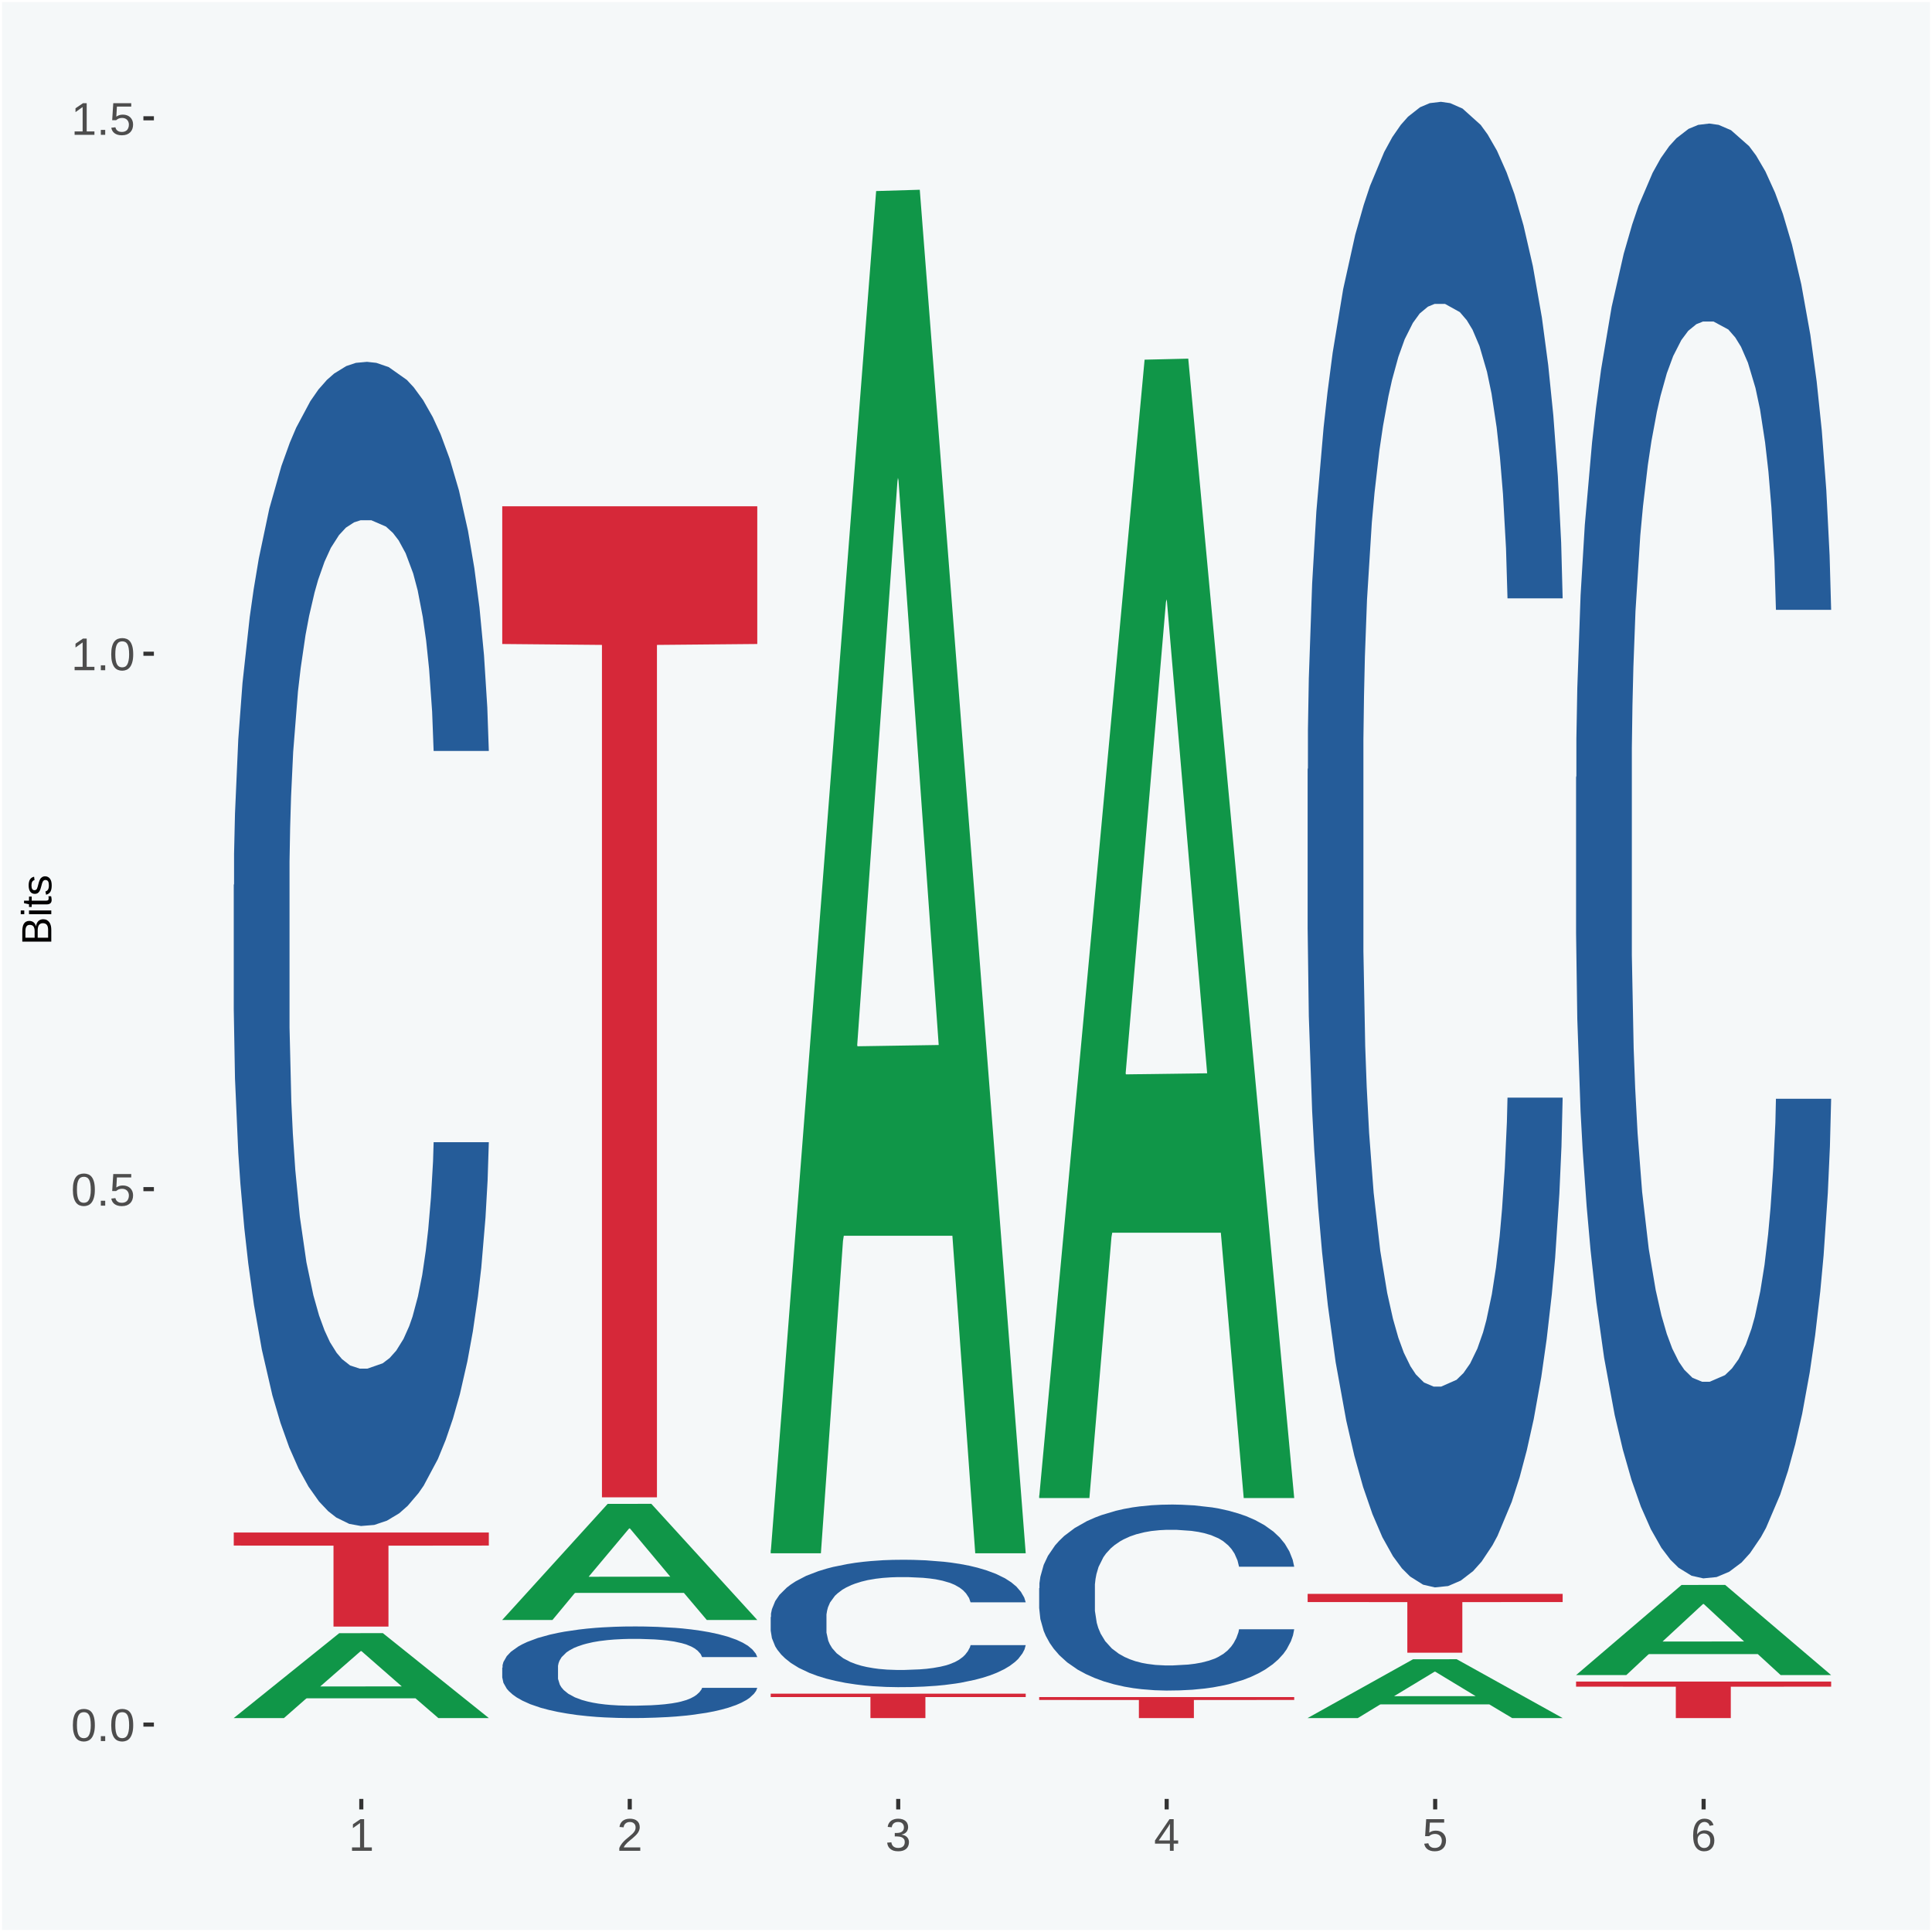 <?xml version="1.0" encoding="UTF-8"?>
<svg xmlns="http://www.w3.org/2000/svg" xmlns:xlink="http://www.w3.org/1999/xlink" width="504pt" height="504pt" viewBox="0 0 504 504" version="1.1">
<defs>
<g>
<symbol overflow="visible" id="glyph0-0">
<path style="stroke:none;" d="M 0.406 0 L 0.406 -8 L 3.594 -8 L 3.594 0 Z M 0.797 -0.406 L 3.188 -0.406 L 3.188 -7.594 L 0.797 -7.594 Z M 0.797 -0.406 "/>
</symbol>
<symbol overflow="visible" id="glyph0-1">
<path style="stroke:none;" d="M 6.203 -4.125 C 6.203 -3.332 6.125 -2.664 5.969 -2.125 C 5.82 -1.582 5.617 -1.145 5.359 -0.812 C 5.098 -0.477 4.789 -0.238 4.438 -0.094 C 4.094 0.051 3.723 0.125 3.328 0.125 C 2.922 0.125 2.539 0.051 2.188 -0.094 C 1.844 -0.238 1.539 -0.477 1.281 -0.812 C 1.031 -1.145 0.832 -1.582 0.688 -2.125 C 0.539 -2.664 0.469 -3.332 0.469 -4.125 C 0.469 -4.957 0.539 -5.645 0.688 -6.188 C 0.832 -6.738 1.035 -7.176 1.297 -7.5 C 1.555 -7.82 1.859 -8.047 2.203 -8.172 C 2.555 -8.305 2.941 -8.375 3.359 -8.375 C 3.754 -8.375 4.125 -8.305 4.469 -8.172 C 4.812 -8.047 5.113 -7.82 5.375 -7.5 C 5.633 -7.176 5.836 -6.738 5.984 -6.188 C 6.129 -5.645 6.203 -4.957 6.203 -4.125 Z M 5.141 -4.125 C 5.141 -4.781 5.098 -5.328 5.016 -5.766 C 4.941 -6.203 4.828 -6.551 4.672 -6.812 C 4.516 -7.07 4.328 -7.254 4.109 -7.359 C 3.891 -7.473 3.641 -7.531 3.359 -7.531 C 3.055 -7.531 2.789 -7.473 2.562 -7.359 C 2.344 -7.254 2.156 -7.07 2 -6.812 C 1.844 -6.551 1.723 -6.203 1.641 -5.766 C 1.566 -5.328 1.531 -4.781 1.531 -4.125 C 1.531 -3.5 1.57 -2.969 1.656 -2.531 C 1.738 -2.094 1.852 -1.742 2 -1.484 C 2.156 -1.223 2.344 -1.035 2.562 -0.922 C 2.789 -0.805 3.047 -0.75 3.328 -0.75 C 3.609 -0.75 3.859 -0.805 4.078 -0.922 C 4.305 -1.035 4.492 -1.223 4.641 -1.484 C 4.797 -1.742 4.914 -2.094 5 -2.531 C 5.094 -2.969 5.141 -3.5 5.141 -4.125 Z M 5.141 -4.125 "/>
</symbol>
<symbol overflow="visible" id="glyph0-2">
<path style="stroke:none;" d="M 1.094 0 L 1.094 -1.281 L 2.234 -1.281 L 2.234 0 Z M 1.094 0 "/>
</symbol>
<symbol overflow="visible" id="glyph0-3">
<path style="stroke:none;" d="M 6.172 -2.688 C 6.172 -2.27 6.109 -1.891 5.984 -1.547 C 5.859 -1.203 5.672 -0.906 5.422 -0.656 C 5.18 -0.414 4.879 -0.223 4.516 -0.078 C 4.148 0.055 3.723 0.125 3.234 0.125 C 2.805 0.125 2.43 0.07 2.109 -0.031 C 1.785 -0.133 1.508 -0.273 1.281 -0.453 C 1.062 -0.629 0.883 -0.836 0.75 -1.078 C 0.625 -1.316 0.535 -1.57 0.484 -1.844 L 1.547 -1.969 C 1.586 -1.812 1.645 -1.66 1.719 -1.516 C 1.801 -1.367 1.91 -1.238 2.047 -1.125 C 2.18 -1.008 2.348 -0.914 2.547 -0.844 C 2.742 -0.781 2.984 -0.75 3.266 -0.75 C 3.535 -0.75 3.781 -0.789 4 -0.875 C 4.227 -0.957 4.422 -1.078 4.578 -1.234 C 4.734 -1.398 4.852 -1.602 4.938 -1.844 C 5.031 -2.082 5.078 -2.359 5.078 -2.672 C 5.078 -2.922 5.035 -3.148 4.953 -3.359 C 4.867 -3.578 4.75 -3.766 4.594 -3.922 C 4.445 -4.078 4.258 -4.195 4.031 -4.281 C 3.812 -4.363 3.562 -4.406 3.281 -4.406 C 3.113 -4.406 2.953 -4.391 2.797 -4.359 C 2.648 -4.328 2.516 -4.285 2.391 -4.234 C 2.266 -4.18 2.148 -4.117 2.047 -4.047 C 1.941 -3.973 1.844 -3.895 1.75 -3.812 L 0.719 -3.812 L 1 -8.25 L 5.688 -8.25 L 5.688 -7.359 L 1.953 -7.359 L 1.797 -4.734 C 1.984 -4.879 2.219 -5.004 2.5 -5.109 C 2.781 -5.211 3.113 -5.266 3.5 -5.266 C 3.914 -5.266 4.285 -5.203 4.609 -5.078 C 4.941 -4.953 5.223 -4.773 5.453 -4.547 C 5.68 -4.316 5.859 -4.047 5.984 -3.734 C 6.109 -3.422 6.172 -3.07 6.172 -2.688 Z M 6.172 -2.688 "/>
</symbol>
<symbol overflow="visible" id="glyph0-4">
<path style="stroke:none;" d="M 0.922 0 L 0.922 -0.891 L 3.016 -0.891 L 3.016 -7.25 L 1.156 -5.922 L 1.156 -6.922 L 3.109 -8.25 L 4.078 -8.25 L 4.078 -0.891 L 6.094 -0.891 L 6.094 0 Z M 0.922 0 "/>
</symbol>
<symbol overflow="visible" id="glyph0-5">
<path style="stroke:none;" d="M 0.609 0 L 0.609 -0.75 C 0.805 -1.207 1.047 -1.609 1.328 -1.953 C 1.617 -2.305 1.922 -2.625 2.234 -2.906 C 2.555 -3.188 2.867 -3.445 3.172 -3.688 C 3.484 -3.938 3.766 -4.18 4.016 -4.422 C 4.266 -4.66 4.469 -4.91 4.625 -5.172 C 4.781 -5.441 4.859 -5.742 4.859 -6.078 C 4.859 -6.316 4.82 -6.523 4.75 -6.703 C 4.676 -6.879 4.57 -7.023 4.438 -7.141 C 4.312 -7.266 4.156 -7.359 3.969 -7.422 C 3.781 -7.484 3.578 -7.516 3.359 -7.516 C 3.141 -7.516 2.938 -7.484 2.75 -7.422 C 2.57 -7.367 2.41 -7.281 2.266 -7.156 C 2.117 -7.039 2 -6.895 1.906 -6.719 C 1.812 -6.551 1.754 -6.352 1.734 -6.125 L 0.656 -6.219 C 0.688 -6.508 0.766 -6.785 0.891 -7.047 C 1.023 -7.316 1.203 -7.551 1.422 -7.75 C 1.648 -7.945 1.922 -8.098 2.234 -8.203 C 2.555 -8.316 2.93 -8.375 3.359 -8.375 C 3.766 -8.375 4.125 -8.328 4.438 -8.234 C 4.758 -8.141 5.031 -7.992 5.25 -7.797 C 5.477 -7.609 5.648 -7.375 5.766 -7.094 C 5.879 -6.812 5.938 -6.488 5.938 -6.125 C 5.938 -5.844 5.883 -5.578 5.781 -5.328 C 5.688 -5.078 5.555 -4.836 5.391 -4.609 C 5.223 -4.379 5.031 -4.16 4.812 -3.953 C 4.594 -3.742 4.363 -3.535 4.125 -3.328 C 3.895 -3.129 3.656 -2.93 3.406 -2.734 C 3.164 -2.535 2.938 -2.336 2.719 -2.141 C 2.508 -1.941 2.32 -1.738 2.156 -1.531 C 1.988 -1.332 1.859 -1.117 1.766 -0.891 L 6.078 -0.891 L 6.078 0 Z M 0.609 0 "/>
</symbol>
<symbol overflow="visible" id="glyph0-6">
<path style="stroke:none;" d="M 6.141 -2.281 C 6.141 -1.906 6.078 -1.566 5.953 -1.266 C 5.836 -0.973 5.66 -0.723 5.422 -0.516 C 5.18 -0.305 4.883 -0.145 4.531 -0.031 C 4.188 0.07 3.789 0.125 3.344 0.125 C 2.832 0.125 2.398 0.062 2.047 -0.062 C 1.703 -0.195 1.414 -0.367 1.188 -0.578 C 0.957 -0.785 0.785 -1.02 0.672 -1.281 C 0.566 -1.551 0.492 -1.832 0.453 -2.125 L 1.547 -2.219 C 1.578 -2 1.633 -1.801 1.719 -1.625 C 1.801 -1.445 1.914 -1.289 2.062 -1.156 C 2.207 -1.031 2.383 -0.93 2.594 -0.859 C 2.801 -0.785 3.051 -0.75 3.344 -0.75 C 3.875 -0.75 4.289 -0.879 4.594 -1.141 C 4.895 -1.41 5.047 -1.801 5.047 -2.312 C 5.047 -2.613 4.977 -2.859 4.844 -3.047 C 4.707 -3.234 4.539 -3.379 4.344 -3.484 C 4.145 -3.586 3.926 -3.656 3.688 -3.688 C 3.445 -3.727 3.227 -3.75 3.031 -3.75 L 2.438 -3.75 L 2.438 -4.656 L 3.016 -4.656 C 3.211 -4.656 3.414 -4.676 3.625 -4.719 C 3.844 -4.758 4.039 -4.832 4.219 -4.938 C 4.395 -5.051 4.539 -5.195 4.656 -5.375 C 4.77 -5.562 4.828 -5.797 4.828 -6.078 C 4.828 -6.523 4.695 -6.875 4.438 -7.125 C 4.188 -7.383 3.801 -7.516 3.281 -7.516 C 2.82 -7.516 2.445 -7.395 2.156 -7.156 C 1.875 -6.914 1.707 -6.578 1.656 -6.141 L 0.594 -6.234 C 0.633 -6.598 0.734 -6.91 0.891 -7.172 C 1.047 -7.441 1.242 -7.664 1.484 -7.844 C 1.734 -8.02 2.008 -8.148 2.312 -8.234 C 2.625 -8.328 2.953 -8.375 3.297 -8.375 C 3.754 -8.375 4.148 -8.316 4.484 -8.203 C 4.816 -8.086 5.086 -7.93 5.297 -7.734 C 5.516 -7.535 5.672 -7.301 5.766 -7.031 C 5.867 -6.77 5.922 -6.488 5.922 -6.188 C 5.922 -5.945 5.883 -5.723 5.812 -5.516 C 5.75 -5.305 5.645 -5.113 5.5 -4.938 C 5.363 -4.77 5.188 -4.625 4.969 -4.5 C 4.75 -4.383 4.488 -4.297 4.188 -4.234 L 4.188 -4.219 C 4.52 -4.176 4.805 -4.098 5.047 -3.984 C 5.297 -3.867 5.5 -3.723 5.656 -3.547 C 5.82 -3.379 5.941 -3.188 6.016 -2.969 C 6.098 -2.75 6.141 -2.52 6.141 -2.281 Z M 6.141 -2.281 "/>
</symbol>
<symbol overflow="visible" id="glyph0-7">
<path style="stroke:none;" d="M 5.156 -1.875 L 5.156 0 L 4.172 0 L 4.172 -1.875 L 0.281 -1.875 L 0.281 -2.688 L 4.062 -8.25 L 5.156 -8.25 L 5.156 -2.703 L 6.328 -2.703 L 6.328 -1.875 Z M 4.172 -7.062 C 4.16 -7.039 4.141 -7.004 4.109 -6.953 C 4.078 -6.898 4.039 -6.836 4 -6.766 C 3.957 -6.691 3.914 -6.617 3.875 -6.547 C 3.844 -6.473 3.812 -6.414 3.781 -6.375 L 1.656 -3.25 C 1.633 -3.219 1.602 -3.176 1.562 -3.125 C 1.531 -3.07 1.492 -3.02 1.453 -2.969 C 1.422 -2.914 1.383 -2.863 1.344 -2.812 C 1.301 -2.77 1.27 -2.734 1.25 -2.703 L 4.172 -2.703 Z M 4.172 -7.062 "/>
</symbol>
<symbol overflow="visible" id="glyph0-8">
<path style="stroke:none;" d="M 6.141 -2.703 C 6.141 -2.285 6.082 -1.906 5.969 -1.562 C 5.852 -1.219 5.68 -0.922 5.453 -0.672 C 5.234 -0.422 4.957 -0.223 4.625 -0.078 C 4.289 0.055 3.91 0.125 3.484 0.125 C 3.004 0.125 2.582 0.031 2.219 -0.156 C 1.863 -0.344 1.566 -0.609 1.328 -0.953 C 1.086 -1.297 0.906 -1.719 0.781 -2.219 C 0.664 -2.727 0.609 -3.301 0.609 -3.938 C 0.609 -4.676 0.676 -5.32 0.812 -5.875 C 0.945 -6.426 1.141 -6.883 1.391 -7.25 C 1.648 -7.625 1.961 -7.906 2.328 -8.094 C 2.691 -8.281 3.102 -8.375 3.562 -8.375 C 3.844 -8.375 4.102 -8.344 4.344 -8.281 C 4.594 -8.227 4.816 -8.133 5.016 -8 C 5.223 -7.875 5.398 -7.703 5.547 -7.484 C 5.703 -7.273 5.828 -7.016 5.922 -6.703 L 4.906 -6.516 C 4.801 -6.867 4.629 -7.125 4.391 -7.281 C 4.148 -7.445 3.867 -7.531 3.547 -7.531 C 3.266 -7.531 3.004 -7.457 2.766 -7.312 C 2.535 -7.176 2.336 -6.973 2.172 -6.703 C 2.004 -6.43 1.875 -6.086 1.781 -5.672 C 1.695 -5.266 1.656 -4.789 1.656 -4.25 C 1.852 -4.602 2.125 -4.875 2.469 -5.062 C 2.812 -5.25 3.207 -5.344 3.656 -5.344 C 4.031 -5.344 4.367 -5.281 4.672 -5.156 C 4.984 -5.031 5.25 -4.852 5.469 -4.625 C 5.688 -4.406 5.852 -4.129 5.969 -3.797 C 6.082 -3.473 6.141 -3.109 6.141 -2.703 Z M 5.078 -2.656 C 5.078 -2.938 5.039 -3.191 4.969 -3.422 C 4.895 -3.66 4.785 -3.859 4.641 -4.016 C 4.504 -4.18 4.332 -4.305 4.125 -4.391 C 3.926 -4.484 3.688 -4.531 3.406 -4.531 C 3.219 -4.531 3.023 -4.5 2.828 -4.438 C 2.629 -4.383 2.453 -4.289 2.297 -4.156 C 2.141 -4.031 2.008 -3.863 1.906 -3.656 C 1.812 -3.457 1.766 -3.207 1.766 -2.906 C 1.766 -2.602 1.801 -2.316 1.875 -2.047 C 1.957 -1.785 2.07 -1.555 2.219 -1.359 C 2.363 -1.172 2.539 -1.02 2.75 -0.906 C 2.957 -0.789 3.191 -0.734 3.453 -0.734 C 3.703 -0.734 3.926 -0.773 4.125 -0.859 C 4.332 -0.953 4.504 -1.082 4.641 -1.25 C 4.785 -1.414 4.895 -1.613 4.969 -1.844 C 5.039 -2.082 5.078 -2.352 5.078 -2.656 Z M 5.078 -2.656 "/>
</symbol>
<symbol overflow="visible" id="glyph1-0">
<path style="stroke:none;" d="M 0 -0.359 L -7.328 -0.359 L -7.328 -3.281 L 0 -3.281 Z M -0.359 -0.734 L -0.359 -2.922 L -6.969 -2.922 L -6.969 -0.734 Z M -0.359 -0.734 "/>
</symbol>
<symbol overflow="visible" id="glyph1-1">
<path style="stroke:none;" d="M -2.125 -6.75 C -1.75 -6.75 -1.426 -6.676 -1.156 -6.531 C -0.883 -6.383 -0.66 -6.18 -0.484 -5.922 C -0.316 -5.672 -0.191 -5.375 -0.109 -5.031 C -0.035 -4.695 0 -4.344 0 -3.969 L 0 -0.906 L -7.562 -0.906 L -7.562 -3.656 C -7.562 -4.07 -7.523 -4.441 -7.453 -4.766 C -7.391 -5.098 -7.281 -5.379 -7.125 -5.609 C -6.977 -5.836 -6.789 -6.008 -6.562 -6.125 C -6.332 -6.25 -6.055 -6.312 -5.734 -6.312 C -5.523 -6.312 -5.328 -6.281 -5.141 -6.219 C -4.953 -6.164 -4.781 -6.078 -4.625 -5.953 C -4.477 -5.836 -4.348 -5.688 -4.234 -5.5 C -4.129 -5.32 -4.047 -5.113 -3.984 -4.875 C -3.953 -5.176 -3.883 -5.441 -3.781 -5.672 C -3.676 -5.91 -3.539 -6.109 -3.375 -6.266 C -3.219 -6.43 -3.031 -6.551 -2.812 -6.625 C -2.602 -6.707 -2.375 -6.75 -2.125 -6.75 Z M -5.609 -5.281 C -6.016 -5.281 -6.305 -5.141 -6.484 -4.859 C -6.66 -4.586 -6.75 -4.188 -6.75 -3.656 L -6.75 -1.922 L -4.344 -1.922 L -4.344 -3.656 C -4.344 -3.957 -4.375 -4.211 -4.438 -4.422 C -4.5 -4.629 -4.582 -4.797 -4.688 -4.922 C -4.801 -5.047 -4.93 -5.133 -5.078 -5.188 C -5.234 -5.25 -5.41 -5.281 -5.609 -5.281 Z M -2.219 -5.719 C -2.457 -5.719 -2.66 -5.672 -2.828 -5.578 C -2.992 -5.492 -3.129 -5.367 -3.234 -5.203 C -3.348 -5.047 -3.426 -4.848 -3.469 -4.609 C -3.52 -4.379 -3.547 -4.125 -3.547 -3.844 L -3.547 -1.922 L -0.828 -1.922 L -0.828 -3.922 C -0.828 -4.18 -0.848 -4.422 -0.891 -4.641 C -0.93 -4.859 -1.004 -5.047 -1.109 -5.203 C -1.211 -5.367 -1.352 -5.492 -1.531 -5.578 C -1.719 -5.672 -1.945 -5.719 -2.219 -5.719 Z M -2.219 -5.719 "/>
</symbol>
<symbol overflow="visible" id="glyph1-2">
<path style="stroke:none;" d="M -7.047 -0.734 L -7.969 -0.734 L -7.969 -1.703 L -7.047 -1.703 Z M 0 -0.734 L -5.812 -0.734 L -5.812 -1.703 L 0 -1.703 Z M 0 -0.734 "/>
</symbol>
<symbol overflow="visible" id="glyph1-3">
<path style="stroke:none;" d="M -0.047 -2.969 C -0.004 -2.82 0.023 -2.672 0.047 -2.516 C 0.078 -2.367 0.094 -2.195 0.094 -2 C 0.094 -1.227 -0.348 -0.844 -1.234 -0.844 L -5.109 -0.844 L -5.109 -0.172 L -5.812 -0.172 L -5.812 -0.875 L -7.109 -1.156 L -7.109 -1.812 L -5.812 -1.812 L -5.812 -2.875 L -5.109 -2.875 L -5.109 -1.812 L -1.438 -1.812 C -1.156 -1.812 -0.957 -1.852 -0.844 -1.938 C -0.738 -2.031 -0.688 -2.191 -0.688 -2.422 C -0.688 -2.516 -0.691 -2.602 -0.703 -2.688 C -0.711 -2.77 -0.727 -2.863 -0.75 -2.969 Z M -0.047 -2.969 "/>
</symbol>
<symbol overflow="visible" id="glyph1-4">
<path style="stroke:none;" d="M -1.609 -5.109 C -1.336 -5.109 -1.094 -5.051 -0.875 -4.938 C -0.664 -4.832 -0.488 -4.68 -0.344 -4.484 C -0.195 -4.285 -0.082 -4.039 0 -3.75 C 0.07 -3.457 0.109 -3.125 0.109 -2.75 C 0.109 -2.406 0.082 -2.098 0.031 -1.828 C -0.02 -1.555 -0.102 -1.316 -0.219 -1.109 C -0.332 -0.91 -0.484 -0.742 -0.672 -0.609 C -0.859 -0.473 -1.086 -0.375 -1.359 -0.312 L -1.531 -1.156 C -1.219 -1.238 -0.988 -1.41 -0.844 -1.672 C -0.695 -1.93 -0.625 -2.289 -0.625 -2.75 C -0.625 -2.957 -0.641 -3.145 -0.672 -3.312 C -0.703 -3.488 -0.75 -3.641 -0.812 -3.766 C -0.883 -3.891 -0.977 -3.984 -1.094 -4.047 C -1.207 -4.117 -1.352 -4.156 -1.531 -4.156 C -1.707 -4.156 -1.848 -4.113 -1.953 -4.031 C -2.066 -3.957 -2.16 -3.844 -2.234 -3.688 C -2.316 -3.539 -2.383 -3.363 -2.438 -3.156 C -2.5 -2.945 -2.562 -2.719 -2.625 -2.469 C -2.688 -2.238 -2.754 -2.008 -2.828 -1.781 C -2.898 -1.551 -3 -1.344 -3.125 -1.156 C -3.25 -0.969 -3.398 -0.816 -3.578 -0.703 C -3.766 -0.586 -4 -0.531 -4.281 -0.531 C -4.812 -0.531 -5.211 -0.719 -5.484 -1.094 C -5.766 -1.477 -5.906 -2.031 -5.906 -2.75 C -5.906 -3.395 -5.789 -3.906 -5.562 -4.281 C -5.332 -4.656 -4.973 -4.895 -4.484 -5 L -4.375 -4.125 C -4.52 -4.094 -4.645 -4.035 -4.75 -3.953 C -4.852 -3.867 -4.938 -3.766 -5 -3.641 C -5.062 -3.516 -5.102 -3.375 -5.125 -3.219 C -5.156 -3.07 -5.172 -2.914 -5.172 -2.75 C -5.172 -2.312 -5.102 -1.988 -4.969 -1.781 C -4.844 -1.582 -4.645 -1.484 -4.375 -1.484 C -4.219 -1.484 -4.086 -1.52 -3.984 -1.594 C -3.879 -1.664 -3.789 -1.77 -3.719 -1.906 C -3.656 -2.051 -3.598 -2.219 -3.547 -2.406 C -3.492 -2.602 -3.438 -2.816 -3.375 -3.047 C -3.332 -3.203 -3.289 -3.359 -3.25 -3.516 C -3.207 -3.68 -3.156 -3.836 -3.094 -3.984 C -3.031 -4.141 -2.957 -4.285 -2.875 -4.422 C -2.789 -4.555 -2.688 -4.672 -2.562 -4.766 C -2.445 -4.867 -2.312 -4.953 -2.156 -5.016 C -2 -5.078 -1.816 -5.109 -1.609 -5.109 Z M -1.609 -5.109 "/>
</symbol>
</g>
<clipPath id="clip1">
  <path d="M 40.148 5.48 L 498.52 5.48 L 498.52 469.281 L 40.148 469.281 Z M 40.148 5.48 "/>
</clipPath>
</defs>
<g id="surface1">
<rect x="0" y="0" width="504" height="504" style="fill:rgb(96.078%,97.255%,97.647%);fill-opacity:1;stroke:none;"/>
<path style="fill:none;stroke-width:1.07;stroke-linecap:round;stroke-linejoin:round;stroke:rgb(100%,100%,100%);stroke-opacity:1;stroke-miterlimit:10;" d="M 0 0 L 504 0 L 504 504 L 0 504 Z M 0 0 " transform="matrix(1,0,0,-1,0,504)"/>
<g clip-path="url(#clip1)" clip-rule="nonzero">
<path style=" stroke:none;fill-rule:nonzero;fill:rgb(96.078%,97.255%,97.647%);fill-opacity:1;" d="M 40.148 469.281 L 498.52 469.281 L 498.52 5.48 L 40.148 5.48 Z M 40.148 469.281 "/>
</g>
<path style=" stroke:none;fill-rule:nonzero;fill:rgb(6.274%,58.824%,28.235%);fill-opacity:1;" d="M 60.98 448.148 L 61.051 448.129 L 88.488 426.051 L 99.871 426.031 L 127.52 448.191 L 114.352 448.191 L 108.379 443.031 L 80.051 443.031 L 79.852 443.121 L 74.078 448.191 L 60.98 448.191 L 60.98 448.148 L 83.621 439.949 L 104.809 439.93 L 94.32 430.75 L 94.18 430.711 L 94.039 430.77 L 83.551 439.93 L 83.621 439.949 Z M 60.98 448.148 "/>
<path style=" stroke:none;fill-rule:nonzero;fill:rgb(14.51%,36.078%,60.001%);fill-opacity:1;" d="M 60.98 230.852 L 61.059 230.57 L 61.059 222.801 L 61.301 212.262 L 62.16 192.852 L 63.262 178.148 L 65.148 160.949 L 66.172 153.738 L 67.512 145.699 L 70.262 132.66 L 73.41 121.57 L 75.609 115.469 L 77.262 111.578 L 80.961 104.648 L 83.078 101.602 L 85.281 99.102 L 87.172 97.441 L 90.32 95.5 L 92.828 94.66 L 95.738 94.391 L 98.18 94.66 L 101.41 95.77 L 106.129 99.102 L 107.93 101.039 L 110.371 104.371 L 112.891 108.809 L 114.93 113.25 L 117.289 119.629 L 119.73 127.949 L 122.09 138.488 L 123.738 148.191 L 125.078 158.461 L 126.262 170.941 L 127.121 184.531 L 127.52 195.898 L 113.121 195.898 L 112.73 185.641 L 111.941 174.539 L 111.16 167.051 L 110.289 160.949 L 108.961 154.02 L 107.781 149.578 L 105.809 144.309 L 104 140.98 L 102.512 139.039 L 100.699 137.379 L 96.852 135.711 L 94.09 135.711 L 92.359 136.27 L 90.238 137.648 L 88.43 139.602 L 86.309 142.922 L 84.66 146.531 L 83 151.238 L 82.059 154.57 L 80.641 160.672 L 79.699 165.672 L 78.441 174.262 L 77.73 180.371 L 76.48 196.18 L 75.93 207.82 L 75.691 215.871 L 75.531 224.738 L 75.531 268.012 L 76 287.43 L 76.398 295.75 L 77.031 305.18 L 78.211 317.379 L 79.941 329.309 L 81.75 337.898 L 83.238 343.172 L 84.66 347.059 L 86.07 350.109 L 87.801 352.879 L 89.219 354.551 L 91.34 356.211 L 93.859 357.039 L 95.82 357.039 L 99.828 355.648 L 101.641 354.27 L 103.371 352.328 L 105.262 349.281 L 106.75 345.949 L 107.621 343.449 L 109.031 338.18 L 110.141 332.629 L 111.078 326.25 L 111.711 320.711 L 112.422 312.391 L 112.969 302.961 L 113.121 297.961 L 127.52 297.961 L 127.199 307.949 L 126.648 317.66 L 125.551 330.691 L 124.68 338.18 L 123.352 347.328 L 121.93 355.102 L 119.969 363.699 L 118.16 370.078 L 116.27 375.621 L 114.23 380.621 L 110.531 387.551 L 109.191 389.488 L 106.359 392.82 L 104.16 394.762 L 100.93 396.699 L 97.629 397.809 L 94.172 398.09 L 91.102 397.531 L 87.719 395.871 L 85.602 394.211 L 83.238 391.711 L 80.488 387.828 L 77.891 383.109 L 75.449 377.57 L 73.172 371.191 L 71.051 363.98 L 68.301 352.051 L 66.25 340.398 L 64.762 329.578 L 63.738 320.43 L 62.711 308.781 L 62.16 300.738 L 61.301 281.32 L 60.98 263.301 Z M 60.98 230.852 "/>
<path style=" stroke:none;fill-rule:nonzero;fill:rgb(83.922%,15.686%,22.353%);fill-opacity:1;" d="M 60.98 399.781 L 127.52 399.781 L 127.52 403.191 L 101.34 403.219 L 101.34 424.328 L 87 424.328 L 87 403.219 L 60.98 403.191 Z M 60.98 399.781 "/>
<path style=" stroke:none;fill-rule:nonzero;fill:rgb(6.274%,58.824%,28.235%);fill-opacity:1;" d="M 131.02 422.539 L 131.09 422.512 L 158.52 392.32 L 169.91 392.301 L 197.551 422.602 L 184.379 422.602 L 178.41 415.539 L 150.09 415.539 L 149.879 415.66 L 144.121 422.602 L 131.02 422.602 L 131.02 422.539 L 153.648 411.328 L 174.852 411.301 L 164.352 398.75 L 164.219 398.699 L 164.078 398.781 L 153.578 411.301 L 153.648 411.328 Z M 131.02 422.539 "/>
<path style=" stroke:none;fill-rule:nonzero;fill:rgb(14.51%,36.078%,60.001%);fill-opacity:1;" d="M 131.02 435.031 L 131.102 435.012 L 131.102 434.398 L 131.328 433.57 L 132.199 432.039 L 133.301 430.879 L 135.191 429.531 L 136.211 428.961 L 137.551 428.328 L 140.301 427.301 L 143.441 426.43 L 145.648 425.949 L 147.301 425.641 L 150.988 425.102 L 153.121 424.859 L 155.32 424.66 L 157.211 424.531 L 160.352 424.379 L 162.871 424.309 L 165.781 424.289 L 168.219 424.309 L 171.441 424.398 L 176.16 424.66 L 177.969 424.809 L 180.41 425.078 L 182.922 425.43 L 184.969 425.781 L 187.328 426.281 L 189.762 426.93 L 192.121 427.762 L 193.77 428.531 L 195.109 429.328 L 196.289 430.32 L 197.16 431.391 L 197.551 432.281 L 183.16 432.281 L 182.762 431.469 L 181.98 430.602 L 181.191 430.012 L 180.328 429.531 L 178.988 428.98 L 177.809 428.641 L 175.84 428.219 L 174.039 427.961 L 172.539 427.809 L 170.73 427.672 L 166.879 427.539 L 164.129 427.539 L 162.398 427.59 L 160.27 427.699 L 158.461 427.852 L 156.34 428.109 L 154.691 428.391 L 153.039 428.77 L 152.09 429.031 L 150.68 429.512 L 149.73 429.898 L 148.48 430.578 L 147.77 431.059 L 146.512 432.301 L 145.961 433.219 L 145.719 433.852 L 145.57 434.551 L 145.57 437.961 L 146.039 439.48 L 146.43 440.141 L 147.059 440.879 L 148.238 441.84 L 149.969 442.781 L 151.781 443.461 L 153.27 443.871 L 154.691 444.18 L 156.102 444.422 L 157.84 444.641 L 159.25 444.77 L 161.371 444.898 L 163.891 444.961 L 165.859 444.961 L 169.871 444.852 L 171.68 444.738 L 173.41 444.59 L 175.289 444.352 L 176.789 444.09 L 177.648 443.891 L 179.07 443.48 L 180.172 443.039 L 181.109 442.539 L 181.738 442.102 L 182.449 441.449 L 183 440.711 L 183.16 440.309 L 197.551 440.309 L 197.238 441.102 L 196.68 441.859 L 195.578 442.891 L 194.719 443.48 L 193.379 444.199 L 191.969 444.809 L 190 445.488 L 188.191 445.988 L 186.301 446.43 L 184.262 446.82 L 180.559 447.359 L 179.23 447.52 L 176.391 447.781 L 174.191 447.93 L 170.969 448.078 L 167.672 448.172 L 164.211 448.191 L 161.141 448.148 L 157.762 448.02 L 155.629 447.891 L 153.27 447.691 L 150.52 447.391 L 147.93 447.012 L 145.488 446.578 L 143.211 446.078 L 141.078 445.512 L 138.328 444.57 L 136.289 443.648 L 134.789 442.801 L 133.77 442.078 L 132.75 441.16 L 132.199 440.531 L 131.328 439 L 131.02 437.578 Z M 131.02 435.031 "/>
<path style=" stroke:none;fill-rule:nonzero;fill:rgb(83.922%,15.686%,22.353%);fill-opacity:1;" d="M 131.02 132.07 L 197.551 132.07 L 197.551 168 L 171.379 168.238 L 171.379 390.602 L 157.031 390.602 L 157.031 168.238 L 131.02 168 Z M 131.02 132.07 "/>
<path style=" stroke:none;fill-rule:nonzero;fill:rgb(6.274%,58.824%,28.235%);fill-opacity:1;" d="M 201.051 404.531 L 201.121 404.199 L 228.559 49.84 L 239.941 49.5 L 267.578 405.199 L 254.41 405.199 L 248.449 322.371 L 220.121 322.371 L 219.91 323.711 L 214.148 405.199 L 201.051 405.199 L 201.051 404.531 L 223.691 272.941 L 244.879 272.609 L 234.391 125.32 L 234.25 124.648 L 234.109 125.648 L 223.621 272.609 L 223.691 272.941 Z M 201.051 404.531 "/>
<path style=" stroke:none;fill-rule:nonzero;fill:rgb(14.51%,36.078%,60.001%);fill-opacity:1;" d="M 201.051 421.828 L 201.129 421.801 L 201.129 420.949 L 201.371 419.789 L 202.23 417.672 L 203.328 416.059 L 205.219 414.18 L 206.238 413.391 L 207.578 412.512 L 210.328 411.078 L 213.48 409.871 L 215.68 409.199 L 217.328 408.77 L 221.031 408.02 L 223.148 407.68 L 225.352 407.41 L 227.238 407.23 L 230.391 407.012 L 232.898 406.922 L 235.809 406.891 L 238.25 406.922 L 241.469 407.039 L 246.191 407.41 L 248 407.621 L 250.441 407.988 L 252.961 408.469 L 255 408.961 L 257.359 409.66 L 259.801 410.57 L 262.16 411.719 L 263.809 412.781 L 265.148 413.898 L 266.328 415.27 L 267.191 416.762 L 267.578 418 L 253.191 418 L 252.801 416.879 L 252.012 415.672 L 251.23 414.852 L 250.359 414.18 L 249.02 413.422 L 247.84 412.93 L 245.879 412.359 L 244.07 411.988 L 242.578 411.781 L 240.77 411.602 L 236.91 411.422 L 234.16 411.422 L 232.43 411.48 L 230.309 411.629 L 228.5 411.84 L 226.371 412.199 L 224.719 412.602 L 223.07 413.121 L 222.129 413.48 L 220.711 414.148 L 219.77 414.691 L 218.512 415.641 L 217.801 416.301 L 216.539 418.031 L 215.988 419.309 L 215.762 420.191 L 215.602 421.16 L 215.602 425.898 L 216.07 428.02 L 216.469 428.93 L 217.09 429.961 L 218.27 431.301 L 220 432.602 L 221.809 433.551 L 223.309 434.121 L 224.719 434.551 L 226.141 434.879 L 227.871 435.18 L 229.281 435.371 L 231.41 435.551 L 233.922 435.641 L 235.891 435.641 L 239.898 435.488 L 241.711 435.34 L 243.441 435.121 L 245.328 434.789 L 246.82 434.43 L 247.691 434.148 L 249.102 433.578 L 250.199 432.969 L 251.148 432.27 L 251.781 431.66 L 252.48 430.75 L 253.031 429.719 L 253.191 429.172 L 267.578 429.172 L 267.27 430.27 L 266.719 431.328 L 265.621 432.762 L 264.75 433.578 L 263.422 434.578 L 262 435.43 L 260.031 436.371 L 258.23 437.07 L 256.34 437.672 L 254.289 438.219 L 250.602 438.98 L 249.262 439.191 L 246.43 439.559 L 244.23 439.77 L 241 439.98 L 237.699 440.102 L 234.238 440.129 L 231.172 440.07 L 227.789 439.891 L 225.672 439.711 L 223.309 439.43 L 220.559 439.012 L 217.961 438.488 L 215.52 437.891 L 213.238 437.191 L 211.121 436.398 L 208.371 435.09 L 206.32 433.82 L 204.828 432.629 L 203.801 431.629 L 202.781 430.359 L 202.23 429.48 L 201.371 427.352 L 201.051 425.379 Z M 201.051 421.828 "/>
<path style=" stroke:none;fill-rule:nonzero;fill:rgb(83.922%,15.686%,22.353%);fill-opacity:1;" d="M 201.051 441.828 L 267.578 441.828 L 267.578 442.711 L 241.41 442.719 L 241.41 448.191 L 227.07 448.191 L 227.07 442.719 L 201.051 442.711 Z M 201.051 441.828 "/>
<path style=" stroke:none;fill-rule:nonzero;fill:rgb(6.274%,58.824%,28.235%);fill-opacity:1;" d="M 271.09 390.238 L 271.148 389.961 L 298.59 93.828 L 309.98 93.559 L 337.621 390.801 L 324.449 390.801 L 318.48 321.578 L 290.148 321.578 L 289.949 322.699 L 284.191 390.801 L 271.09 390.801 L 271.09 390.238 L 293.719 280.27 L 314.91 279.988 L 304.422 156.91 L 304.281 156.352 L 304.148 157.191 L 293.648 279.988 L 293.719 280.27 Z M 271.09 390.238 "/>
<path style=" stroke:none;fill-rule:nonzero;fill:rgb(14.51%,36.078%,60.001%);fill-opacity:1;" d="M 271.09 414.301 L 271.16 414.25 L 271.16 413.012 L 271.398 411.328 L 272.27 408.219 L 273.371 405.879 L 275.25 403.129 L 276.281 401.98 L 277.609 400.691 L 280.371 398.609 L 283.512 396.828 L 285.711 395.859 L 287.359 395.238 L 291.059 394.129 L 293.18 393.641 L 295.391 393.238 L 297.27 392.98 L 300.422 392.672 L 302.941 392.539 L 305.852 392.488 L 308.281 392.539 L 311.512 392.711 L 316.23 393.238 L 318.039 393.551 L 320.469 394.09 L 322.988 394.801 L 325.031 395.5 L 327.391 396.52 L 329.828 397.852 L 332.191 399.539 L 333.84 401.09 L 335.18 402.73 L 336.359 404.719 L 337.219 406.891 L 337.621 408.711 L 323.23 408.711 L 322.828 407.07 L 322.051 405.301 L 321.262 404.102 L 320.391 403.129 L 319.059 402.02 L 317.879 401.309 L 315.91 400.469 L 314.102 399.941 L 312.609 399.629 L 310.801 399.359 L 306.949 399.09 L 304.191 399.09 L 302.461 399.18 L 300.34 399.398 L 298.531 399.719 L 296.41 400.25 L 294.762 400.82 L 293.109 401.578 L 292.16 402.109 L 290.75 403.078 L 289.801 403.879 L 288.539 405.25 L 287.84 406.23 L 286.578 408.762 L 286.031 410.621 L 285.789 411.898 L 285.629 413.32 L 285.629 420.23 L 286.109 423.34 L 286.5 424.672 L 287.129 426.172 L 288.309 428.121 L 290.039 430.031 L 291.852 431.398 L 293.34 432.238 L 294.762 432.859 L 296.172 433.352 L 297.898 433.801 L 299.32 434.059 L 301.441 434.328 L 303.961 434.461 L 305.922 434.461 L 309.941 434.238 L 311.738 434.02 L 313.469 433.711 L 315.359 433.219 L 316.859 432.691 L 317.719 432.289 L 319.141 431.449 L 320.238 430.559 L 321.18 429.539 L 321.809 428.648 L 322.52 427.328 L 323.07 425.82 L 323.23 425.02 L 337.621 425.02 L 337.301 426.621 L 336.75 428.172 L 335.648 430.25 L 334.789 431.449 L 333.449 432.91 L 332.031 434.148 L 330.07 435.52 L 328.262 436.539 L 326.371 437.43 L 324.328 438.23 L 320.629 439.34 L 319.289 439.648 L 316.461 440.18 L 314.262 440.488 L 311.039 440.801 L 307.73 440.969 L 304.27 441.02 L 301.211 440.93 L 297.82 440.66 L 295.699 440.398 L 293.34 440 L 290.59 439.379 L 287.988 438.629 L 285.559 437.738 L 283.281 436.719 L 281.148 435.57 L 278.398 433.66 L 276.352 431.801 L 274.859 430.07 L 273.84 428.609 L 272.82 426.75 L 272.27 425.461 L 271.398 422.359 L 271.09 419.48 Z M 271.09 414.301 "/>
<path style=" stroke:none;fill-rule:nonzero;fill:rgb(83.922%,15.686%,22.353%);fill-opacity:1;" d="M 271.09 442.711 L 337.621 442.711 L 337.621 443.469 L 311.449 443.48 L 311.449 448.191 L 297.102 448.191 L 297.102 443.48 L 271.09 443.469 Z M 271.09 442.711 "/>
<path style=" stroke:none;fill-rule:nonzero;fill:rgb(6.274%,58.824%,28.235%);fill-opacity:1;" d="M 341.121 448.16 L 341.191 448.148 L 368.621 432.852 L 380.012 432.84 L 407.648 448.191 L 394.48 448.191 L 388.512 444.621 L 360.191 444.621 L 359.98 444.68 L 354.219 448.191 L 341.121 448.191 L 341.121 448.16 L 363.75 442.48 L 384.949 442.469 L 374.449 436.109 L 374.32 436.078 L 374.18 436.129 L 363.691 442.469 L 363.75 442.48 Z M 341.121 448.16 "/>
<path style=" stroke:none;fill-rule:nonzero;fill:rgb(14.51%,36.078%,60.001%);fill-opacity:1;" d="M 341.121 200.691 L 341.199 200.328 L 341.199 190.422 L 341.43 176.98 L 342.301 152.199 L 343.398 133.441 L 345.289 111.5 L 346.309 102.301 L 347.648 92.039 L 350.398 75.398 L 353.539 61.238 L 355.75 53.461 L 357.398 48.5 L 361.09 39.66 L 363.219 35.762 L 365.422 32.578 L 367.309 30.449 L 370.449 27.98 L 372.969 26.91 L 375.879 26.559 L 378.32 26.91 L 381.539 28.328 L 386.262 32.578 L 388.07 35.059 L 390.512 39.301 L 393.02 44.961 L 395.07 50.629 L 397.43 58.77 L 399.871 69.391 L 402.23 82.828 L 403.879 95.219 L 405.211 108.32 L 406.391 124.238 L 407.262 141.578 L 407.648 156.09 L 393.262 156.09 L 392.871 143 L 392.078 128.84 L 391.289 119.289 L 390.43 111.5 L 389.09 102.648 L 387.91 96.988 L 385.949 90.27 L 384.141 86.02 L 382.641 83.539 L 380.828 81.422 L 376.98 79.289 L 374.23 79.289 L 372.5 80 L 370.371 81.77 L 368.57 84.25 L 366.441 88.5 L 364.789 93.102 L 363.141 99.109 L 362.199 103.359 L 360.781 111.148 L 359.84 117.52 L 358.578 128.488 L 357.871 136.281 L 356.609 156.449 L 356.059 171.309 L 355.828 181.578 L 355.672 192.898 L 355.672 248.109 L 356.141 272.891 L 356.531 283.5 L 357.16 295.539 L 358.34 311.109 L 360.07 326.328 L 361.879 337.301 L 363.379 344.02 L 364.789 348.98 L 366.211 352.871 L 367.941 356.41 L 369.352 358.539 L 371.48 360.66 L 373.988 361.719 L 375.961 361.719 L 379.969 359.949 L 381.781 358.18 L 383.512 355.699 L 385.398 351.809 L 386.891 347.559 L 387.75 344.379 L 389.172 337.648 L 390.27 330.578 L 391.219 322.441 L 391.84 315.359 L 392.551 304.738 L 393.102 292.711 L 393.262 286.34 L 407.648 286.34 L 407.34 299.078 L 406.789 311.461 L 405.691 328.102 L 404.82 337.648 L 403.48 349.328 L 402.07 359.238 L 400.102 370.211 L 398.289 378.352 L 396.41 385.43 L 394.359 391.801 L 390.66 400.648 L 389.328 403.129 L 386.5 407.379 L 384.289 409.852 L 381.07 412.328 L 377.77 413.75 L 374.309 414.102 L 371.238 413.391 L 367.859 411.27 L 365.73 409.148 L 363.379 405.961 L 360.621 401.012 L 358.031 394.988 L 355.59 387.91 L 353.309 379.77 L 351.191 370.57 L 348.43 355.352 L 346.391 340.488 L 344.891 326.68 L 343.871 315 L 342.852 300.141 L 342.301 289.879 L 341.43 265.102 L 341.121 242.102 Z M 341.121 200.691 "/>
<path style=" stroke:none;fill-rule:nonzero;fill:rgb(83.922%,15.686%,22.353%);fill-opacity:1;" d="M 341.121 415.789 L 407.648 415.789 L 407.648 417.93 L 381.48 417.941 L 381.48 431.148 L 367.129 431.148 L 367.129 417.941 L 341.121 417.93 Z M 341.121 415.789 "/>
<path style=" stroke:none;fill-rule:nonzero;fill:rgb(6.274%,58.824%,28.235%);fill-opacity:1;" d="M 411.148 436.941 L 411.219 436.922 L 438.66 413.469 L 450.039 413.449 L 477.691 436.98 L 464.52 436.98 L 458.551 431.5 L 430.219 431.5 L 430.02 431.59 L 424.25 436.98 L 411.148 436.98 L 411.148 436.941 L 433.789 428.23 L 454.98 428.211 L 444.488 418.461 L 444.352 418.422 L 444.211 418.488 L 433.719 428.211 L 433.789 428.23 Z M 411.148 436.941 "/>
<path style=" stroke:none;fill-rule:nonzero;fill:rgb(14.51%,36.078%,60.001%);fill-opacity:1;" d="M 411.148 202.762 L 411.23 202.41 L 411.23 192.711 L 411.469 179.539 L 412.328 155.27 L 413.43 136.91 L 415.32 115.422 L 416.34 106.398 L 417.68 96.352 L 420.43 80.059 L 423.578 66.199 L 425.781 58.57 L 427.43 53.719 L 431.129 45.059 L 433.25 41.25 L 435.449 38.129 L 437.34 36.051 L 440.488 33.621 L 443 32.578 L 445.91 32.23 L 448.352 32.578 L 451.578 33.969 L 456.289 38.129 L 458.102 40.551 L 460.539 44.711 L 463.059 50.262 L 465.102 55.801 L 467.461 63.77 L 469.898 74.172 L 472.262 87.34 L 473.91 99.469 L 475.25 112.301 L 476.43 127.891 L 477.289 144.879 L 477.691 159.09 L 463.289 159.09 L 462.898 146.262 L 462.109 132.398 L 461.328 123.039 L 460.461 115.422 L 459.129 106.75 L 457.949 101.211 L 455.98 94.621 L 454.172 90.461 L 452.68 88.039 L 450.871 85.961 L 447.012 83.879 L 444.262 83.879 L 442.531 84.57 L 440.41 86.301 L 438.602 88.73 L 436.48 92.891 L 434.82 97.391 L 433.172 103.289 L 432.23 107.441 L 430.809 115.07 L 429.871 121.309 L 428.609 132.051 L 427.898 139.68 L 426.648 159.43 L 426.102 173.988 L 425.859 184.039 L 425.699 195.129 L 425.699 249.199 L 426.172 273.461 L 426.57 283.859 L 427.199 295.648 L 428.379 310.898 L 430.109 325.801 L 431.922 336.539 L 433.41 343.129 L 434.82 347.98 L 436.238 351.789 L 437.969 355.262 L 439.391 357.34 L 441.512 359.422 L 444.031 360.461 L 445.988 360.461 L 450 358.73 L 451.809 356.988 L 453.539 354.57 L 455.43 350.75 L 456.922 346.59 L 457.789 343.48 L 459.199 336.891 L 460.309 329.961 L 461.25 321.988 L 461.879 315.051 L 462.59 304.66 L 463.141 292.871 L 463.289 286.629 L 477.691 286.629 L 477.371 299.109 L 476.82 311.238 L 475.719 327.531 L 474.852 336.891 L 473.52 348.328 L 472.102 358.031 L 470.141 368.781 L 468.328 376.75 L 466.441 383.68 L 464.391 389.922 L 460.699 398.578 L 459.359 401.012 L 456.531 405.172 L 454.328 407.602 L 451.102 410.02 L 447.801 411.41 L 444.34 411.75 L 441.27 411.059 L 437.891 408.98 L 435.77 406.898 L 433.41 403.781 L 430.66 398.93 L 428.059 393.039 L 425.621 386.109 L 423.34 378.129 L 421.219 369.121 L 418.469 354.219 L 416.422 339.66 L 414.93 326.148 L 413.91 314.711 L 412.879 300.148 L 412.328 290.102 L 411.469 265.84 L 411.148 243.309 Z M 411.148 202.762 "/>
<path style=" stroke:none;fill-rule:nonzero;fill:rgb(83.922%,15.686%,22.353%);fill-opacity:1;" d="M 411.148 438.672 L 477.691 438.672 L 477.691 440 L 451.512 440.012 L 451.512 448.191 L 437.172 448.191 L 437.172 440.012 L 411.148 440 Z M 411.148 438.672 "/>
<g style="fill:rgb(30.196%,30.196%,30.196%);fill-opacity:1;">
  <use xlink:href="#glyph0-1" x="18.54" y="454.19"/>
  <use xlink:href="#glyph0-2" x="25.212" y="454.19"/>
  <use xlink:href="#glyph0-1" x="28.548" y="454.19"/>
</g>
<g style="fill:rgb(30.196%,30.196%,30.196%);fill-opacity:1;">
  <use xlink:href="#glyph0-1" x="18.54" y="314.52"/>
  <use xlink:href="#glyph0-2" x="25.212" y="314.52"/>
  <use xlink:href="#glyph0-3" x="28.548" y="314.52"/>
</g>
<g style="fill:rgb(30.196%,30.196%,30.196%);fill-opacity:1;">
  <use xlink:href="#glyph0-4" x="18.54" y="174.84"/>
  <use xlink:href="#glyph0-2" x="25.212" y="174.84"/>
  <use xlink:href="#glyph0-1" x="28.548" y="174.84"/>
</g>
<g style="fill:rgb(30.196%,30.196%,30.196%);fill-opacity:1;">
  <use xlink:href="#glyph0-4" x="18.54" y="35.17"/>
  <use xlink:href="#glyph0-2" x="25.212" y="35.17"/>
  <use xlink:href="#glyph0-3" x="28.548" y="35.17"/>
</g>
<path style="fill:none;stroke-width:1.07;stroke-linecap:butt;stroke-linejoin:round;stroke:rgb(20%,20%,20%);stroke-opacity:1;stroke-miterlimit:10;" d="M 37.41 54.109 L 40.148 54.109 " transform="matrix(1,0,0,-1,0,504)"/>
<path style="fill:none;stroke-width:1.07;stroke-linecap:butt;stroke-linejoin:round;stroke:rgb(20%,20%,20%);stroke-opacity:1;stroke-miterlimit:10;" d="M 37.41 193.789 L 40.148 193.789 " transform="matrix(1,0,0,-1,0,504)"/>
<path style="fill:none;stroke-width:1.07;stroke-linecap:butt;stroke-linejoin:round;stroke:rgb(20%,20%,20%);stroke-opacity:1;stroke-miterlimit:10;" d="M 37.41 333.461 L 40.148 333.461 " transform="matrix(1,0,0,-1,0,504)"/>
<path style="fill:none;stroke-width:1.07;stroke-linecap:butt;stroke-linejoin:round;stroke:rgb(20%,20%,20%);stroke-opacity:1;stroke-miterlimit:10;" d="M 37.41 473.141 L 40.148 473.141 " transform="matrix(1,0,0,-1,0,504)"/>
<path style="fill:none;stroke-width:1.07;stroke-linecap:butt;stroke-linejoin:round;stroke:rgb(20%,20%,20%);stroke-opacity:1;stroke-miterlimit:10;" d="M 94.25 31.98 L 94.25 34.719 " transform="matrix(1,0,0,-1,0,504)"/>
<path style="fill:none;stroke-width:1.07;stroke-linecap:butt;stroke-linejoin:round;stroke:rgb(20%,20%,20%);stroke-opacity:1;stroke-miterlimit:10;" d="M 164.281 31.98 L 164.281 34.719 " transform="matrix(1,0,0,-1,0,504)"/>
<path style="fill:none;stroke-width:1.07;stroke-linecap:butt;stroke-linejoin:round;stroke:rgb(20%,20%,20%);stroke-opacity:1;stroke-miterlimit:10;" d="M 234.32 31.98 L 234.32 34.719 " transform="matrix(1,0,0,-1,0,504)"/>
<path style="fill:none;stroke-width:1.07;stroke-linecap:butt;stroke-linejoin:round;stroke:rgb(20%,20%,20%);stroke-opacity:1;stroke-miterlimit:10;" d="M 304.352 31.98 L 304.352 34.719 " transform="matrix(1,0,0,-1,0,504)"/>
<path style="fill:none;stroke-width:1.07;stroke-linecap:butt;stroke-linejoin:round;stroke:rgb(20%,20%,20%);stroke-opacity:1;stroke-miterlimit:10;" d="M 374.391 31.98 L 374.391 34.719 " transform="matrix(1,0,0,-1,0,504)"/>
<path style="fill:none;stroke-width:1.07;stroke-linecap:butt;stroke-linejoin:round;stroke:rgb(20%,20%,20%);stroke-opacity:1;stroke-miterlimit:10;" d="M 444.422 31.98 L 444.422 34.719 " transform="matrix(1,0,0,-1,0,504)"/>
<g style="fill:rgb(30.196%,30.196%,30.196%);fill-opacity:1;">
  <use xlink:href="#glyph0-4" x="90.91" y="482.82"/>
</g>
<g style="fill:rgb(30.196%,30.196%,30.196%);fill-opacity:1;">
  <use xlink:href="#glyph0-5" x="160.95" y="482.82"/>
</g>
<g style="fill:rgb(30.196%,30.196%,30.196%);fill-opacity:1;">
  <use xlink:href="#glyph0-6" x="230.98" y="482.82"/>
</g>
<g style="fill:rgb(30.196%,30.196%,30.196%);fill-opacity:1;">
  <use xlink:href="#glyph0-7" x="301.02" y="482.82"/>
</g>
<g style="fill:rgb(30.196%,30.196%,30.196%);fill-opacity:1;">
  <use xlink:href="#glyph0-3" x="371.05" y="482.82"/>
</g>
<g style="fill:rgb(30.196%,30.196%,30.196%);fill-opacity:1;">
  <use xlink:href="#glyph0-8" x="441.08" y="482.82"/>
</g>
<g style="fill:rgb(0%,0%,0%);fill-opacity:1;">
  <use xlink:href="#glyph1-1" x="13.38" y="246.55"/>
  <use xlink:href="#glyph1-2" x="13.38" y="239.213"/>
  <use xlink:href="#glyph1-3" x="13.38" y="236.771"/>
  <use xlink:href="#glyph1-4" x="13.38" y="233.713"/>
</g>
</g>
</svg>
